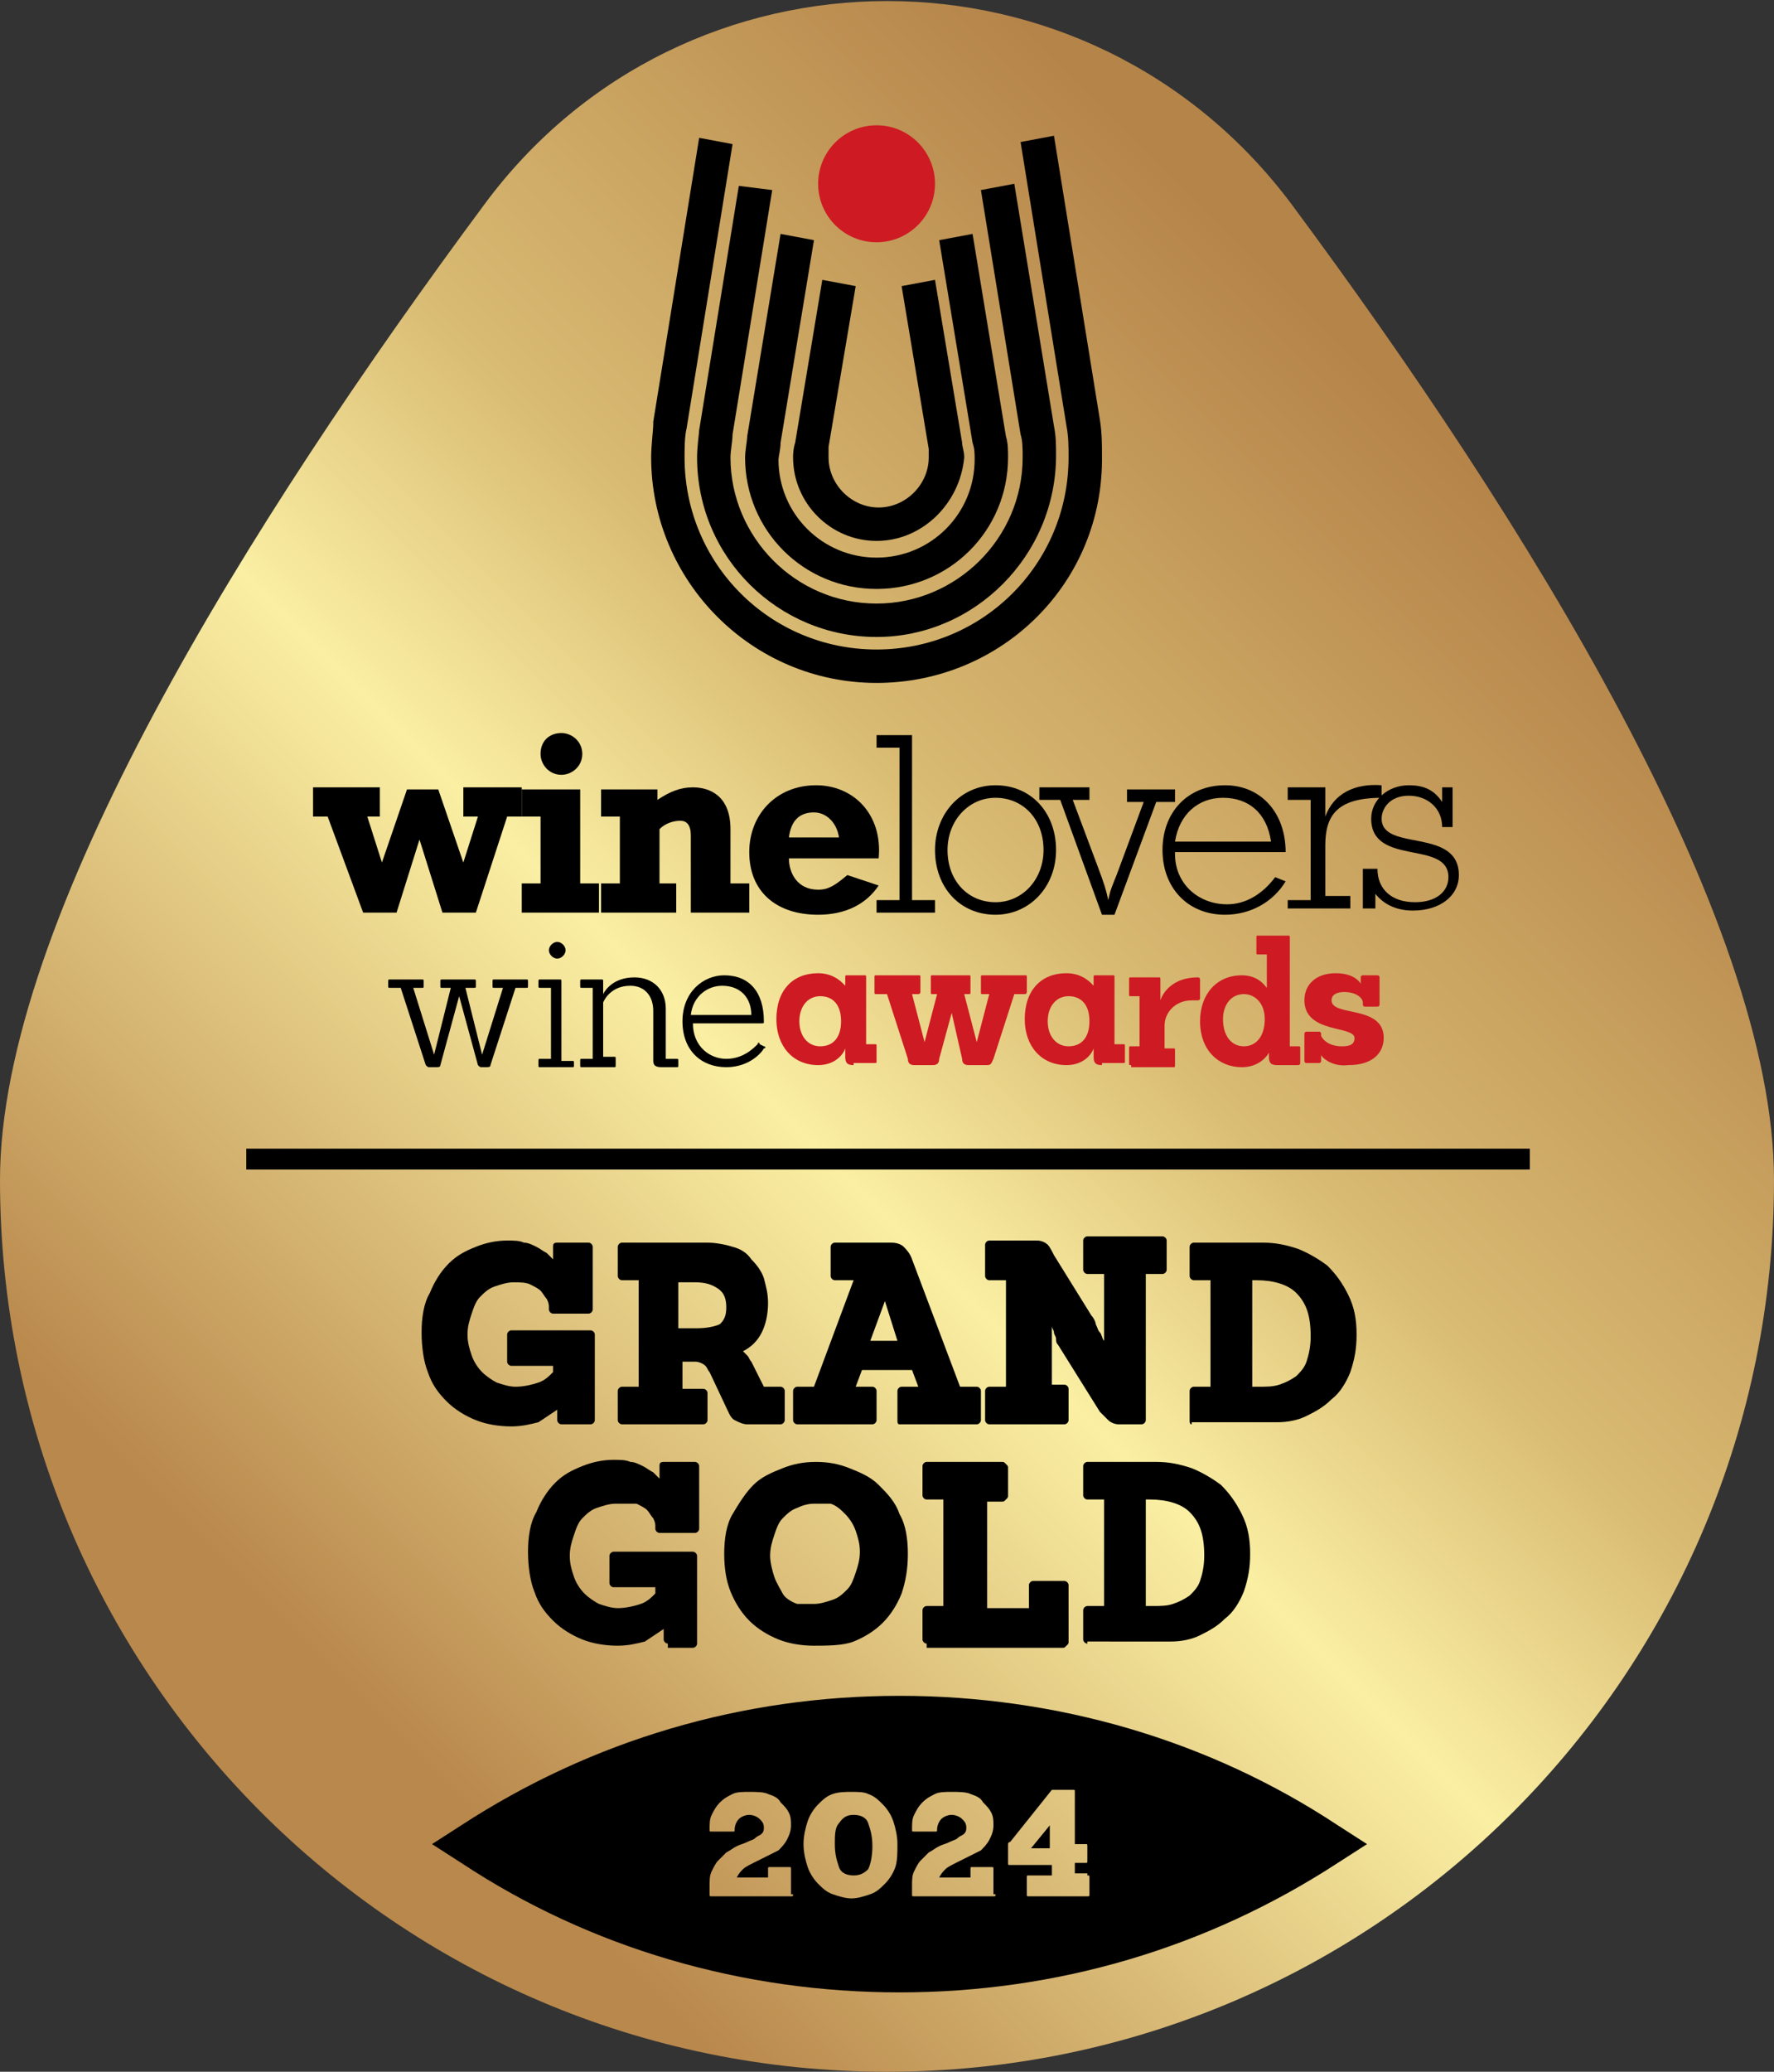<?xml version="1.0" encoding="utf-8"?>
<!-- Generator: Adobe Illustrator 24.1.3, SVG Export Plug-In . SVG Version: 6.00 Build 0)  -->
<svg version="1.1" id="Layer_1" xmlns="http://www.w3.org/2000/svg" xmlns:xlink="http://www.w3.org/1999/xlink" x="0px" y="0px"
	 viewBox="0 0 85 99.2" style="enable-background:new 0 0 85 99.2;" xml:space="preserve">
<rect x="0" y="0" width="85" height="99.2" fill="#333333" stroke="none"/>
<style type="text/css">
	.st0{fill:url(#SVGID_1_);}
	.st1{fill:#CE1A23;}
	.st2{fill:none;stroke:#000000;stroke-miterlimit:10;}
</style>
<linearGradient id="SVGID_1_" gradientUnits="userSpaceOnUse" x1="10.837" y1="85.09" x2="74.202" y2="21.725">
	<stop  offset="7.918130e-02" style="stop-color:#B9884C"/>
	<stop  offset="0.461" style="stop-color:#FAEFA3"/>
	<stop  offset="0.636" style="stop-color:#D9BB73"/>
	<stop  offset="0.965" style="stop-color:#B58449"/>
</linearGradient>
<path class="st0" d="M85,56.5c0,23.6-19,42.7-42.5,42.7S0,80.1,0,56.5C0,44,12,24.9,23.2,9.8c9.6-13,29-13,38.7,0
	C73.1,24.9,85,44,85,56.5z"/>
<path d="M43.1,95.4c-7.5,0-14.8-2.1-21-6.2l-1.4-0.9l1.4-0.9c6.3-4.1,13.5-6.2,21-6.2c7.5,0,14.8,2.1,21,6.2l1.4,0.9l-1.4,0.9
	C57.8,93.3,50.6,95.4,43.1,95.4z M24.6,88.3c5.6,3.3,11.9,5,18.4,5c6.5,0,12.9-1.7,18.4-5c-5.6-3.3-11.9-5-18.4-5
	C36.5,83.4,30.2,85.1,24.6,88.3z"/>
<g>
	<g>
		<g>
			<path d="M42,32.7c-6,0-10.8-4.9-10.8-10.8c0-0.6,0.1-1.3,0.1-1.6l0-0.1l2.2-13.6l1.6,0.3l-2.2,13.6l0,0c-0.1,0.4-0.1,1-0.1,1.4
				c0,5.1,4.1,9.2,9.2,9.2c5.1,0,9.2-4.1,9.2-9.2c0-0.5,0-1-0.1-1.5L48.9,6.8l1.6-0.3l2.2,13.6c0.1,0.6,0.1,1.2,0.1,1.7
				C52.9,27.9,48,32.7,42,32.7z"/>
		</g>
		<g>
			<path d="M42,30.5c-4.7,0-8.6-3.8-8.6-8.6c0-0.5,0.1-1.2,0.1-1.3l0,0l1.9-11.7L37,9.1l-1.9,11.7c0,0.3-0.1,0.8-0.1,1.1
				c0,3.8,3.1,7,7,7c3.8,0,7-3.1,7-7c0-0.4,0-0.8-0.1-1.1L47,9.1l1.6-0.3l1.9,11.6c0.1,0.5,0.1,0.9,0.1,1.4
				C50.6,26.6,46.7,30.5,42,30.5z"/>
		</g>
		<g>
			<path d="M42,28.2c-3.5,0-6.3-2.8-6.3-6.3c0-0.3,0.1-0.8,0.1-1l0,0l1.6-9.7l1.6,0.3l-1.6,9.7c0,0.3-0.1,0.7-0.1,0.8
				c0,2.6,2.1,4.7,4.7,4.7c2.6,0,4.7-2.1,4.7-4.7c0-0.3,0-0.5-0.1-0.8l-1.6-9.7l1.6-0.3l1.6,9.7c0.1,0.3,0.1,0.7,0.1,1
				C48.3,25.4,45.5,28.2,42,28.2z"/>
		</g>
		<g>
			<path d="M42,25.9c-2.2,0-4-1.8-4-4l0,0l0,0c0-0.1,0-0.4,0.1-0.7l0,0l1.3-7.8l1.6,0.3l-1.3,7.7c0,0.2,0,0.4,0,0.5
				c0,1.3,1.1,2.4,2.4,2.4c1.3,0,2.4-1.1,2.4-2.4c0-0.1,0-0.3,0-0.4l-1.3-7.8l1.6-0.3l1.3,7.8c0,0.2,0.1,0.4,0.1,0.7
				C46,24.1,44.2,25.9,42,25.9z"/>
		</g>
		<g>
			<circle class="st1" cx="42" cy="8.8" r="2.8"/>
		</g>
	</g>
</g>
<line class="st2" x1="11.8" y1="55.5" x2="73.3" y2="55.5"/>
<g>
	<g>
		<path d="M15.7,39.1H15v-1.4h3.2v1.4h-0.6l0.7,2.2h0l1.2-3.5H21l1.2,3.5h0l0.7-2.2h-0.7v-1.4h2.8v1.4h-0.7l-1.5,4.6h-1.6l-1.1-3.5
			h0l-1.1,3.5h-1.6L15.7,39.1z"/>
	</g>
	<g>
		<path d="M25,37.8h2.8v4.5h0.9v1.4H25v-1.4h0.9v-3.2H25V37.8z M27.9,36.1c0,0.6-0.5,1-1,1c-0.6,0-1-0.5-1-1c0-0.6,0.4-1,1-1
			C27.4,35.1,27.9,35.5,27.9,36.1z"/>
	</g>
	<g>
		<path d="M28.7,37.8h2.8v0.5c0.6-0.4,1.1-0.6,1.7-0.6c0.8,0,1.8,0.4,1.8,2v2.6h0.9v1.4h-2.8v-3.7c0-0.5-0.2-0.7-0.5-0.7
			c-0.3,0-0.7,0.1-1,0.4v2.6h0.8v1.4h-3.6v-1.4h0.9v-3.2h-0.9V37.8z"/>
	</g>
	<g>
		<path d="M42.1,42.4c-0.6,0.9-1.6,1.4-2.9,1.4c-2,0-3.3-1.1-3.3-3c0-1.8,1.3-3.2,3.2-3.2c1.8,0,3.2,1.4,3,3.5h-4.3
			c0,0.7,0.4,1.5,1.4,1.5c0.5,0,0.8-0.2,1.4-0.7L42.1,42.4z M40.2,40.1c-0.1-0.7-0.6-1.2-1.2-1.2c-0.7,0-1.1,0.4-1.2,1.2H40.2z"/>
	</g>
	<g>
		<path d="M42,43.1h1.1v-7.3H42v-0.6h1.7v7.9h1.1v0.6H42V43.1z"/>
	</g>
	<g>
		<path d="M47.7,37.6c1.7,0,2.9,1.3,2.9,3.1c0,1.8-1.3,3.1-2.9,3.1c-1.7,0-2.9-1.3-2.9-3.1C44.8,39,46,37.6,47.7,37.6z M47.7,43.2
			c1.3,0,2.3-1.1,2.3-2.5c0-1.5-1-2.5-2.3-2.5c-1.3,0-2.3,1.1-2.3,2.5C45.4,42.2,46.4,43.2,47.7,43.2z"/>
	</g>
	<g>
		<path d="M50.8,38.3h-1v-0.6h2.4v0.6h-0.8l1.2,3.2c0.3,0.8,0.4,1.1,0.5,1.6h0c0.1-0.5,0.2-0.7,0.4-1.2l1.3-3.5H54v-0.6h2.3v0.6
			h-0.9l-2,5.4h-0.6L50.8,38.3z"/>
	</g>
	<g>
		<path d="M56.3,40.9c0,1.4,1.1,2.4,2.5,2.4c0.9,0,1.7-0.5,2.3-1.3l0.5,0.2c-0.6,1-1.7,1.6-2.9,1.6c-1.8,0-3-1.3-3-3.1
			c0-1.8,1.2-3.1,3-3.1c1.7,0,2.9,1.3,2.9,3.2H56.3z M60.9,40.3c-0.2-1.4-1.1-2.1-2.3-2.1c-1.2,0-2.1,0.8-2.3,2.1H60.9z"/>
	</g>
	<g>
		<path d="M61.7,43.1h1.1v-4.8h-1.1v-0.6h1.8v1.4h0c0.4-1.1,1.4-1.6,2.7-1.5v0.6c-2.2,0-2.7,0.9-2.7,2.3v2.4h1.2v0.6h-3V43.1z"/>
	</g>
	<g>
		<path d="M65.4,41.6H66c0,1,0.7,1.6,1.8,1.6c1,0,1.6-0.5,1.6-1.2c0-1.8-3.7-0.5-3.7-2.8c0-0.9,0.8-1.6,1.8-1.6
			c0.7,0,1.2,0.2,1.6,0.8h0v-0.7h0.5v1.9h-0.5c0-0.9-0.7-1.5-1.6-1.5c-0.9,0-1.3,0.6-1.3,1.1c0,1.6,3.7,0.4,3.7,2.7
			c0,1-0.9,1.7-2.2,1.7c-0.8,0-1.4-0.3-1.8-0.8h0v0.7h-0.6V41.6z"/>
	</g>
</g>
<g>
	<g>
		<path class="st1" d="M40.9,51c-0.3,0-0.4-0.1-0.4-0.4v-0.4h0c-0.1,0.3-0.5,0.8-1.3,0.8c-1.2,0-2-0.9-2-2.2c0-1.4,0.8-2.2,2-2.2
			c0.8,0,1.2,0.5,1.3,0.6h0v-0.4c0-0.1,0-0.1,0.1-0.1h0.8c0.1,0,0.1,0,0.1,0.1v3.2h0.4c0.1,0,0.1,0,0.1,0.1v0.7c0,0.1,0,0.1-0.1,0.1
			H40.9z M40.3,48.9c0-0.8-0.4-1.2-1-1.2c-0.6,0-1,0.5-1,1.2c0,0.7,0.4,1.2,1,1.2C39.9,50.1,40.3,49.7,40.3,48.9z"/>
		<path class="st1" d="M46.4,51c-0.2,0-0.3-0.1-0.3-0.3l-0.5-2.2h0L45,50.7c0,0.2-0.1,0.3-0.3,0.3h-0.9c-0.2,0-0.3-0.1-0.3-0.3
			l-1-3.1H42c-0.1,0-0.1,0-0.1-0.1v-0.7c0-0.1,0-0.1,0.1-0.1h2c0.1,0,0.1,0,0.1,0.1v0.7c0,0.1-0.1,0.1-0.1,0.1h-0.3l0.6,2.3h0
			l0.6-2.3h-0.2c-0.1,0-0.1,0-0.1-0.1v-0.7c0-0.1,0-0.1,0.1-0.1h1.7c0.1,0,0.1,0,0.1,0.1v0.7c0,0.1,0,0.1-0.1,0.1h-0.2l0.6,2.3h0
			l0.6-2.3h-0.3c-0.1,0-0.1,0-0.1-0.1v-0.7c0-0.1,0-0.1,0.1-0.1h2c0.1,0,0.1,0,0.1,0.1v0.7c0,0.1-0.1,0.1-0.1,0.1h-0.5l-1,3.1
			c-0.1,0.2-0.1,0.3-0.3,0.3H46.4z"/>
		<path class="st1" d="M52.8,51c-0.3,0-0.4-0.1-0.4-0.4v-0.4h0c-0.1,0.3-0.5,0.8-1.3,0.8c-1.2,0-2-0.9-2-2.2c0-1.4,0.8-2.2,2-2.2
			c0.8,0,1.2,0.5,1.3,0.6h0v-0.4c0-0.1,0-0.1,0.1-0.1h0.8c0.1,0,0.1,0,0.1,0.1v3.2h0.4c0.1,0,0.1,0,0.1,0.1v0.7c0,0.1,0,0.1-0.1,0.1
			H52.8z M52.2,48.9c0-0.8-0.4-1.2-1-1.2c-0.6,0-1,0.5-1,1.2c0,0.7,0.4,1.2,1,1.2C51.8,50.1,52.2,49.7,52.2,48.9z"/>
		<path class="st1" d="M54.2,51c-0.1,0-0.1,0-0.1-0.1v-0.7c0-0.1,0-0.1,0.1-0.1h0.4v-2.4h-0.4c-0.1,0-0.1,0-0.1-0.1v-0.7
			c0-0.1,0-0.1,0.1-0.1h1.3c0.1,0,0.1,0,0.1,0.1v1h0c0,0,0.3-1.1,1.8-1.1c0.1,0,0.1,0.1,0.1,0.1v0.9c0,0.1-0.1,0.1-0.1,0.1h-0.3
			c-0.8,0-1.3,0.6-1.3,1.2v1.1h0.4c0.1,0,0.1,0,0.1,0.1v0.7c0,0.1,0,0.1-0.1,0.1H54.2z"/>
		<path class="st1" d="M61.2,51c-0.3,0-0.4-0.1-0.4-0.4v-0.2h0c-0.1,0.2-0.5,0.7-1.3,0.7c-1.1,0-2-0.8-2-2.2c0-1.3,0.8-2.2,2-2.2
			c0.8,0,1.1,0.5,1.2,0.6h0c0,0,0-0.2,0-0.4v-1.2h-0.4c-0.1,0-0.1,0-0.1-0.1v-0.7c0-0.1,0-0.1,0.1-0.1h1.4c0.1,0,0.1,0,0.1,0.1v5.2
			h0.4c0.1,0,0.1,0,0.1,0.1v0.7c0,0.1-0.1,0.1-0.1,0.1H61.2z M60.6,48.8c0-0.8-0.5-1.2-1-1.2c-0.6,0-1,0.5-1,1.2
			c0,0.8,0.4,1.3,1,1.3C60.2,50.1,60.6,49.6,60.6,48.8z"/>
		<path class="st1" d="M63.3,50.5L63.3,50.5c0,0,0,0.3,0,0.3c0,0.1-0.1,0.1-0.1,0.1h-0.6c-0.1,0-0.1-0.1-0.1-0.1l0-1.3
			c0-0.1,0.1-0.1,0.1-0.1h0.6c0.1,0,0.1,0.1,0.1,0.1v0.1c0,0,0.2,0.5,1,0.5c0.4,0,0.6-0.1,0.6-0.4c0-0.6-2.4-0.2-2.4-1.8
			c0-0.8,0.6-1.3,1.5-1.3c0.6,0,1,0.2,1.2,0.5h0c0,0,0-0.2,0-0.3c0-0.1,0.1-0.1,0.1-0.1H66c0.1,0,0.1,0.1,0.1,0.1v1.3
			c0,0.1-0.1,0.1-0.1,0.1h-0.6c-0.1,0-0.1-0.1-0.1-0.1v-0.1c0-0.2-0.3-0.5-0.9-0.5c-0.3,0-0.6,0.1-0.6,0.4c0,0.8,2.5,0.2,2.5,1.8
			c0,0.6-0.4,1.3-1.7,1.3C63.8,51.1,63.3,50.6,63.3,50.5z"/>
	</g>
	<g>
		<path d="M23.1,51.1c-0.1,0-0.1,0-0.2-0.1l-0.9-3.3h0l-0.9,3.3c0,0.1-0.1,0.1-0.2,0.1h-0.3c-0.1,0-0.1,0-0.2-0.1l-1.2-3.7h-0.5
			c-0.1,0-0.1,0-0.1-0.1v-0.2c0-0.1,0-0.1,0.1-0.1h1.5c0.1,0,0.1,0,0.1,0.1v0.2c0,0.1,0,0.1-0.1,0.1h-0.4l1,3.2h0l0.8-3.2h-0.4
			c-0.1,0-0.1,0-0.1-0.1v-0.2c0-0.1,0-0.1,0.1-0.1h1.5c0.1,0,0.1,0,0.1,0.1v0.2c0,0.1,0,0.1-0.1,0.1h-0.4l0.8,3.2h0l1-3.2h-0.4
			c-0.1,0-0.1,0-0.1-0.1v-0.2c0-0.1,0-0.1,0.1-0.1h1.5c0.1,0,0.1,0,0.1,0.1v0.2c0,0.1,0,0.1-0.1,0.1h-0.5l-1.2,3.7
			c0,0.1-0.1,0.1-0.2,0.1H23.1z"/>
	</g>
	<g>
		<path d="M25.9,51.1c-0.1,0-0.1,0-0.1-0.1v-0.2c0-0.1,0-0.1,0.1-0.1h0.5v-3.4h-0.5c-0.1,0-0.1,0-0.1-0.1v-0.2c0-0.1,0-0.1,0.1-0.1
			h0.9c0.1,0,0.1,0,0.1,0.1v3.8h0.5c0.1,0,0.1,0,0.1,0.1V51c0,0.1,0,0.1-0.1,0.1H25.9z M26.7,45.9c-0.2,0-0.4-0.2-0.4-0.4
			c0-0.2,0.2-0.4,0.4-0.4c0.2,0,0.4,0.2,0.4,0.4C27.1,45.7,26.9,45.9,26.7,45.9z"/>
	</g>
	<g>
		<path d="M31.7,51.1c-0.3,0-0.4-0.1-0.4-0.3v-2.4c0-0.7-0.4-1.2-1.1-1.2c-1,0-1.3,0.8-1.3,0.8v2.6h0.5c0.1,0,0.1,0,0.1,0.1V51
			c0,0.1,0,0.1-0.1,0.1h-1.5c-0.1,0-0.1,0-0.1-0.1v-0.2c0-0.1,0-0.1,0.1-0.1h0.5v-3.4h-0.5c-0.1,0-0.1,0-0.1-0.1v-0.2
			c0-0.1,0-0.1,0.1-0.1h0.9c0.1,0,0.1,0,0.1,0.1l0,0.6h0c0.1-0.2,0.5-0.8,1.5-0.8c0.9,0,1.5,0.6,1.5,1.5v2.4h0.5
			c0.1,0,0.1,0,0.1,0.1V51c0,0.1,0,0.1-0.1,0.1H31.7z"/>
	</g>
	<g>
		<path d="M33.2,49c0,1.1,0.8,1.7,1.6,1.7c0.8,0,1.3-0.5,1.5-0.7c0-0.1,0.1-0.1,0.1,0l0.2,0.1c0.1,0,0.1,0.1,0,0.1
			c-0.1,0.2-0.7,0.9-1.8,0.9c-1.2,0-2.1-0.8-2.1-2.2c0-1.4,1-2.2,2-2.2c1.2,0,1.9,0.8,1.9,2.2c0,0.1,0,0.1-0.1,0.1H33.2z M36,48.6
			c0-0.8-0.5-1.4-1.4-1.4c-0.7,0-1.4,0.5-1.5,1.4H36z"/>
	</g>
</g>
<g>
	<path d="M26.9,68.2c-0.1,0-0.2-0.1-0.2-0.2l0-0.5c-0.3,0.2-0.6,0.4-0.9,0.6c-0.4,0.1-0.8,0.2-1.3,0.2c-0.6,0-1.2-0.1-1.7-0.3
		c-0.5-0.2-1-0.5-1.4-0.9c-0.4-0.4-0.7-0.8-0.9-1.4c-0.2-0.5-0.3-1.2-0.3-1.9c0-0.7,0.1-1.4,0.4-1.9c0.2-0.5,0.5-1,0.9-1.4
		c0.4-0.4,0.8-0.6,1.3-0.8c0.5-0.2,1-0.3,1.5-0.3c0.3,0,0.6,0,0.8,0.1c0.2,0,0.4,0.1,0.6,0.2c0.2,0.1,0.3,0.2,0.5,0.3
		c0.1,0.1,0.2,0.2,0.3,0.3l0-0.6c0-0.1,0-0.2,0.2-0.2h1.5c0.1,0,0.2,0.1,0.2,0.2v3c0,0.1-0.1,0.2-0.2,0.2h-1.7
		c-0.1,0-0.2-0.1-0.2-0.2v-0.1c0-0.1,0-0.2-0.1-0.4c-0.1-0.1-0.2-0.3-0.3-0.4c-0.1-0.1-0.3-0.2-0.5-0.3c-0.2-0.1-0.5-0.1-0.8-0.1
		c-0.3,0-0.6,0.1-0.9,0.2c-0.3,0.1-0.5,0.3-0.7,0.5s-0.3,0.5-0.4,0.8c-0.1,0.3-0.2,0.6-0.2,1c0,0.4,0.1,0.7,0.2,1
		c0.1,0.3,0.3,0.6,0.5,0.8s0.5,0.4,0.7,0.5c0.3,0.1,0.6,0.2,0.9,0.2c0.4,0,0.8-0.1,1.1-0.2s0.5-0.3,0.7-0.5v-0.3h-2
		c-0.1,0-0.2-0.1-0.2-0.2v-1.3c0-0.1,0.1-0.2,0.2-0.2h3.8c0.1,0,0.2,0.1,0.2,0.2V68c0,0.1-0.1,0.2-0.2,0.2H26.9z"/>
	<path d="M35.8,68.2c-0.2,0-0.4-0.1-0.6-0.2c-0.2-0.1-0.3-0.4-0.4-0.6L34,65.7c-0.1-0.1-0.1-0.2-0.2-0.3c-0.1-0.1-0.3-0.2-0.5-0.2
		h-0.6v1.3h1c0.1,0,0.2,0.1,0.2,0.2V68c0,0.1-0.1,0.2-0.2,0.2h-3.9c-0.1,0-0.2-0.1-0.2-0.2v-1.4c0-0.1,0.1-0.2,0.2-0.2h0.8v-5.1
		h-0.8c-0.1,0-0.2-0.1-0.2-0.2v-1.4c0-0.1,0.1-0.2,0.2-0.2h4.1c0.4,0,0.9,0.1,1.2,0.2c0.4,0.1,0.7,0.3,0.9,0.6
		c0.3,0.3,0.5,0.6,0.6,0.9c0.1,0.4,0.2,0.7,0.2,1.2c0,0.5-0.1,1-0.3,1.4c-0.2,0.4-0.5,0.7-0.9,0.9c0.1,0.1,0.1,0.1,0.2,0.2
		c0.1,0.1,0.1,0.2,0.2,0.3l0.6,1.2h0.8c0.1,0,0.2,0.1,0.2,0.2V68c0,0.1-0.1,0.2-0.2,0.2H35.8z M33.4,63.6c0.5,0,0.9-0.1,1.1-0.2
		c0.2-0.2,0.3-0.4,0.3-0.8c0-0.4-0.1-0.7-0.4-0.9c-0.3-0.2-0.6-0.3-1.1-0.3h-0.8v2.2H33.4z"/>
	<path d="M43.1,68.2C43,68.2,43,68.1,43,68v-1.4c0-0.1,0.1-0.2,0.2-0.2h0.8l-0.3-0.8h-2.4l-0.3,0.8h0.8c0.1,0,0.2,0.1,0.2,0.2V68
		c0,0.1-0.1,0.2-0.2,0.2h-3.6c-0.1,0-0.2-0.1-0.2-0.2v-1.4c0-0.1,0.1-0.2,0.2-0.2h0.8l1.9-5.1h-0.9c-0.1,0-0.2-0.1-0.2-0.2v-1.4
		c0-0.1,0.1-0.2,0.2-0.2h2.7c0.3,0,0.5,0.1,0.6,0.2c0.1,0.1,0.3,0.3,0.4,0.6l2.3,6.1h0.8c0.1,0,0.2,0.1,0.2,0.2V68
		c0,0.1-0.1,0.2-0.2,0.2H43.1z M42.4,62.3L42.4,62.3l-0.7,1.9h1.3L42.4,62.3z"/>
	<path d="M53.6,68.2c-0.2,0-0.4-0.1-0.5-0.2c-0.1-0.1-0.2-0.2-0.4-0.4l-2-3.2c-0.1-0.1-0.1-0.2-0.1-0.3s-0.1-0.2-0.1-0.3
		c0-0.1-0.1-0.2-0.1-0.3h0v2.8H51c0.1,0,0.2,0.1,0.2,0.2V68c0,0.1-0.1,0.2-0.2,0.2h-3.6c-0.1,0-0.2-0.1-0.2-0.2v-1.4
		c0-0.1,0.1-0.2,0.2-0.2h0.8v-5.1h-0.8c-0.1,0-0.2-0.1-0.2-0.2v-1.5c0-0.1,0.1-0.2,0.2-0.2h2.3c0.2,0,0.4,0.1,0.5,0.2
		c0.1,0.1,0.2,0.3,0.3,0.5l1.8,2.9c0.1,0.1,0.2,0.3,0.2,0.4c0.1,0.2,0.1,0.3,0.2,0.4c0.1,0.1,0.1,0.3,0.2,0.4h0v-3.2h-0.8
		c-0.1,0-0.2-0.1-0.2-0.2v-1.4c0-0.1,0.1-0.2,0.2-0.2h3.6c0.1,0,0.2,0.1,0.2,0.2v1.4c0,0.1-0.1,0.2-0.2,0.2h-0.8V68
		c0,0.1-0.1,0.2-0.2,0.2H53.6z"/>
	<path d="M57.1,68.2C57,68.2,57,68.1,57,68v-1.4c0-0.1,0.1-0.2,0.2-0.2h0.8v-5.1h-0.8c-0.1,0-0.2-0.1-0.2-0.2v-1.4
		c0-0.1,0.1-0.2,0.2-0.2h3.3c0.6,0,1.1,0.1,1.7,0.3c0.5,0.2,1,0.5,1.4,0.8c0.4,0.4,0.7,0.8,1,1.4c0.3,0.6,0.4,1.2,0.4,1.9
		c0,0.7-0.1,1.2-0.3,1.8c-0.2,0.5-0.5,1-0.9,1.3c-0.4,0.4-0.8,0.6-1.2,0.8s-0.9,0.3-1.4,0.3H57.1z M60.3,66.4c0.4,0,0.7,0,1-0.1
		s0.5-0.2,0.8-0.4c0.2-0.2,0.4-0.4,0.5-0.7c0.1-0.3,0.2-0.7,0.2-1.2c0-1-0.2-1.6-0.7-2.1c-0.4-0.4-1.1-0.6-1.9-0.6H60v5.1H60.3z"/>
	<path d="M32,78.7c-0.1,0-0.2-0.1-0.2-0.2l0-0.5c-0.3,0.2-0.6,0.4-0.9,0.6c-0.4,0.1-0.8,0.2-1.3,0.2c-0.6,0-1.2-0.1-1.7-0.3
		c-0.5-0.2-1-0.5-1.4-0.9c-0.4-0.4-0.7-0.8-0.9-1.4c-0.2-0.5-0.3-1.2-0.3-1.9c0-0.7,0.1-1.4,0.4-1.9c0.2-0.5,0.5-1,0.9-1.4
		c0.4-0.4,0.8-0.6,1.3-0.8c0.5-0.2,1-0.3,1.5-0.3c0.3,0,0.6,0,0.8,0.1c0.2,0,0.4,0.1,0.6,0.2c0.2,0.1,0.3,0.2,0.5,0.3
		c0.1,0.1,0.2,0.2,0.3,0.3l0-0.6c0-0.1,0-0.2,0.2-0.2h1.5c0.1,0,0.2,0.1,0.2,0.2v3c0,0.1-0.1,0.2-0.2,0.2h-1.7
		c-0.1,0-0.2-0.1-0.2-0.2v-0.1c0-0.1,0-0.2-0.1-0.4c-0.1-0.1-0.2-0.3-0.3-0.4c-0.1-0.1-0.3-0.2-0.5-0.3C30.1,72,29.8,72,29.5,72
		c-0.3,0-0.6,0.1-0.9,0.2c-0.3,0.1-0.5,0.3-0.7,0.5s-0.3,0.5-0.4,0.8c-0.1,0.3-0.2,0.6-0.2,1c0,0.4,0.1,0.7,0.2,1
		c0.1,0.3,0.3,0.6,0.5,0.8s0.5,0.4,0.7,0.5c0.3,0.1,0.6,0.2,0.9,0.2c0.4,0,0.8-0.1,1.1-0.2s0.5-0.3,0.7-0.5v-0.3h-2
		c-0.1,0-0.2-0.1-0.2-0.2v-1.3c0-0.1,0.1-0.2,0.2-0.2h3.8c0.1,0,0.2,0.1,0.2,0.2v4.2c0,0.1-0.1,0.2-0.2,0.2H32z"/>
	<path d="M39,78.8c-0.6,0-1.2-0.1-1.7-0.3c-0.5-0.2-1-0.5-1.4-0.9c-0.4-0.4-0.7-0.9-0.9-1.4c-0.2-0.5-0.3-1.1-0.3-1.8
		c0-0.7,0.1-1.4,0.4-1.9s0.6-1,1-1.4s0.9-0.6,1.4-0.8c0.5-0.2,1-0.3,1.6-0.3s1.1,0.1,1.6,0.3c0.5,0.2,1,0.4,1.4,0.8s0.8,0.8,1,1.4
		c0.3,0.5,0.4,1.2,0.4,1.9c0,0.7-0.1,1.3-0.3,1.9c-0.2,0.5-0.5,1-0.9,1.4c-0.4,0.4-0.9,0.7-1.4,0.9S39.6,78.8,39,78.8z M39,76.8
		c0.3,0,0.6-0.1,0.9-0.2c0.3-0.1,0.5-0.3,0.7-0.5c0.2-0.2,0.3-0.5,0.4-0.8c0.1-0.3,0.2-0.6,0.2-1c0-0.4-0.1-0.7-0.2-1
		c-0.1-0.3-0.3-0.6-0.5-0.8c-0.2-0.2-0.4-0.4-0.7-0.5C39.6,72,39.3,72,39,72c-0.3,0-0.6,0.1-0.8,0.2c-0.3,0.1-0.5,0.3-0.7,0.5
		c-0.2,0.2-0.3,0.5-0.4,0.8c-0.1,0.3-0.2,0.6-0.2,1c0,0.3,0.1,0.7,0.2,1c0.1,0.3,0.3,0.6,0.4,0.8s0.4,0.4,0.7,0.5
		C38.4,76.8,38.7,76.8,39,76.8z"/>
	<path d="M44.4,78.7c-0.1,0-0.2-0.1-0.2-0.2v-1.4c0-0.1,0.1-0.2,0.2-0.2h0.8v-5.1h-0.8c-0.1,0-0.2-0.1-0.2-0.2v-1.4
		c0-0.1,0.1-0.2,0.2-0.2h3.6c0.1,0,0.1,0,0.2,0.1s0.1,0.1,0.1,0.2v1.3c0,0.1,0,0.1-0.1,0.2s-0.1,0.1-0.2,0.1h-0.7v5.1h2v-1.1
		c0-0.1,0.1-0.2,0.2-0.2H51c0.1,0,0.2,0.1,0.2,0.2v2.7c0,0.1,0,0.1-0.1,0.2s-0.1,0.1-0.2,0.1H44.4z"/>
	<path d="M52.1,78.7c-0.1,0-0.2-0.1-0.2-0.2v-1.4c0-0.1,0.1-0.2,0.2-0.2h0.8v-5.1h-0.8c-0.1,0-0.2-0.1-0.2-0.2v-1.4
		c0-0.1,0.1-0.2,0.2-0.2h3.3c0.6,0,1.1,0.1,1.7,0.3c0.5,0.2,1,0.5,1.4,0.8c0.4,0.4,0.7,0.8,1,1.4c0.3,0.6,0.4,1.2,0.4,1.9
		c0,0.7-0.1,1.2-0.3,1.8c-0.2,0.5-0.5,1-0.9,1.3c-0.4,0.4-0.8,0.6-1.2,0.8s-0.9,0.3-1.4,0.3H52.1z M55.2,76.9c0.4,0,0.7,0,1-0.1
		s0.5-0.2,0.8-0.4c0.2-0.2,0.4-0.4,0.5-0.7c0.1-0.3,0.2-0.7,0.2-1.2c0-1-0.2-1.6-0.7-2.1c-0.4-0.4-1.1-0.6-1.9-0.6h-0.2v5.1H55.2z"
		/>
</g>
<g>
	<polygon points="50.3,88.5 50.3,87.4 49.4,88.5 	"/>
	<path d="M40.9,86.9c-0.3,0-0.5,0.1-0.7,0.4C40,87.5,40,87.9,40,88.3c0,0.5,0.1,0.8,0.2,1.1s0.4,0.4,0.7,0.4s0.5-0.1,0.7-0.3
		c0.1-0.2,0.2-0.6,0.2-1.1c0-0.5-0.1-0.8-0.2-1.1S41.2,86.9,40.9,86.9z"/>
	<path d="M43.1,82.3c-7.5,0-14.6,2.2-20.4,6c5.9,3.8,12.9,6,20.4,6c7.5,0,14.6-2.2,20.4-6C57.6,84.5,50.6,82.3,43.1,82.3z M38,90.7
		c0,0.1,0,0.1-0.1,0.1h-3.8c-0.1,0-0.1,0-0.1-0.1v-0.4c0-0.3,0-0.5,0.1-0.7s0.2-0.4,0.3-0.5c0.1-0.1,0.3-0.3,0.4-0.4
		c0.2-0.1,0.3-0.2,0.5-0.3c0.2-0.1,0.3-0.1,0.5-0.2c0.2-0.1,0.3-0.1,0.4-0.2c0.1-0.1,0.2-0.1,0.3-0.2c0.1-0.1,0.1-0.2,0.1-0.3
		c0-0.2-0.1-0.3-0.2-0.4c-0.1-0.1-0.3-0.2-0.5-0.2c-0.2,0-0.4,0.1-0.5,0.2c-0.1,0.1-0.2,0.3-0.2,0.5c0,0.1,0,0.1-0.1,0.1h-1
		c-0.1,0-0.1,0-0.1-0.1c0-0.3,0-0.5,0.1-0.7c0.1-0.2,0.2-0.4,0.4-0.6c0.2-0.2,0.4-0.3,0.6-0.4c0.2-0.1,0.5-0.1,0.8-0.1
		c0.3,0,0.7,0,0.9,0.1c0.3,0.1,0.5,0.2,0.6,0.4c0.2,0.2,0.3,0.3,0.4,0.5c0.1,0.2,0.1,0.4,0.1,0.6c0,0.3-0.1,0.5-0.2,0.7
		c-0.1,0.2-0.3,0.4-0.4,0.5c-0.2,0.1-0.4,0.2-0.6,0.3c-0.2,0.1-0.4,0.2-0.6,0.3c-0.2,0.1-0.4,0.2-0.5,0.3s-0.2,0.2-0.3,0.4h1.5v-0.4
		c0-0.1,0-0.1,0.1-0.1h0.9c0.1,0,0.1,0,0.1,0.1V90.7z M42.9,89.4c-0.1,0.3-0.3,0.6-0.5,0.8c-0.2,0.2-0.4,0.4-0.7,0.5
		c-0.3,0.1-0.6,0.2-0.9,0.2s-0.6-0.1-0.9-0.2c-0.3-0.1-0.5-0.3-0.7-0.5s-0.4-0.5-0.5-0.8s-0.2-0.7-0.2-1.1s0.1-0.8,0.2-1.1
		c0.1-0.3,0.3-0.6,0.5-0.8c0.2-0.2,0.4-0.4,0.7-0.5c0.3-0.1,0.6-0.1,0.9-0.1s0.6,0,0.8,0.1c0.3,0.1,0.5,0.3,0.7,0.5
		c0.2,0.2,0.4,0.5,0.5,0.8c0.1,0.3,0.2,0.7,0.2,1.1S43,89.1,42.9,89.4z M47.7,90.7c0,0.1,0,0.1-0.1,0.1h-3.8c-0.1,0-0.1,0-0.1-0.1
		v-0.4c0-0.3,0-0.5,0.1-0.7s0.2-0.4,0.3-0.5c0.1-0.1,0.3-0.3,0.4-0.4c0.2-0.1,0.3-0.2,0.5-0.3c0.2-0.1,0.3-0.1,0.5-0.2
		c0.2-0.1,0.3-0.1,0.4-0.2c0.1-0.1,0.2-0.1,0.3-0.2c0.1-0.1,0.1-0.2,0.1-0.3c0-0.2-0.1-0.3-0.2-0.4c-0.1-0.1-0.3-0.2-0.5-0.2
		c-0.2,0-0.4,0.1-0.5,0.2c-0.1,0.1-0.2,0.3-0.2,0.5c0,0.1,0,0.1-0.1,0.1h-1c-0.1,0-0.1,0-0.1-0.1c0-0.3,0-0.5,0.1-0.7
		c0.1-0.2,0.2-0.4,0.4-0.6c0.2-0.2,0.4-0.3,0.6-0.4c0.2-0.1,0.5-0.1,0.8-0.1c0.3,0,0.7,0,0.9,0.1c0.3,0.1,0.5,0.2,0.6,0.4
		c0.2,0.2,0.3,0.3,0.4,0.5c0.1,0.2,0.1,0.4,0.1,0.6c0,0.3-0.1,0.5-0.2,0.7c-0.1,0.2-0.3,0.4-0.4,0.5c-0.2,0.1-0.4,0.2-0.6,0.3
		c-0.2,0.1-0.4,0.2-0.6,0.3c-0.2,0.1-0.4,0.2-0.5,0.3s-0.2,0.2-0.3,0.4h1.5v-0.4c0-0.1,0-0.1,0.1-0.1h0.9c0.1,0,0.1,0,0.1,0.1V90.7z
		 M52.1,89.8c0.1,0,0.1,0,0.1,0.1v0.8c0,0.1,0,0.1-0.1,0.1h-2.8c-0.1,0-0.1,0-0.1-0.1v-0.8c0-0.1,0-0.1,0.1-0.1h1.1v-0.5h-2
		c-0.1,0-0.1,0-0.1-0.1v-0.6c0,0,0-0.1,0-0.1s0,0,0-0.1c0,0,0,0,0-0.1c0,0,0-0.1,0.1-0.1l2-2.5c0,0,0,0,0,0c0,0,0,0,0,0h1
		c0.1,0,0.1,0,0.1,0.1v2.5h0.5c0.1,0,0.1,0,0.1,0.1v0.7c0,0.1,0,0.1-0.1,0.1h-0.5v0.5H52.1z"/>
</g>
</svg>
